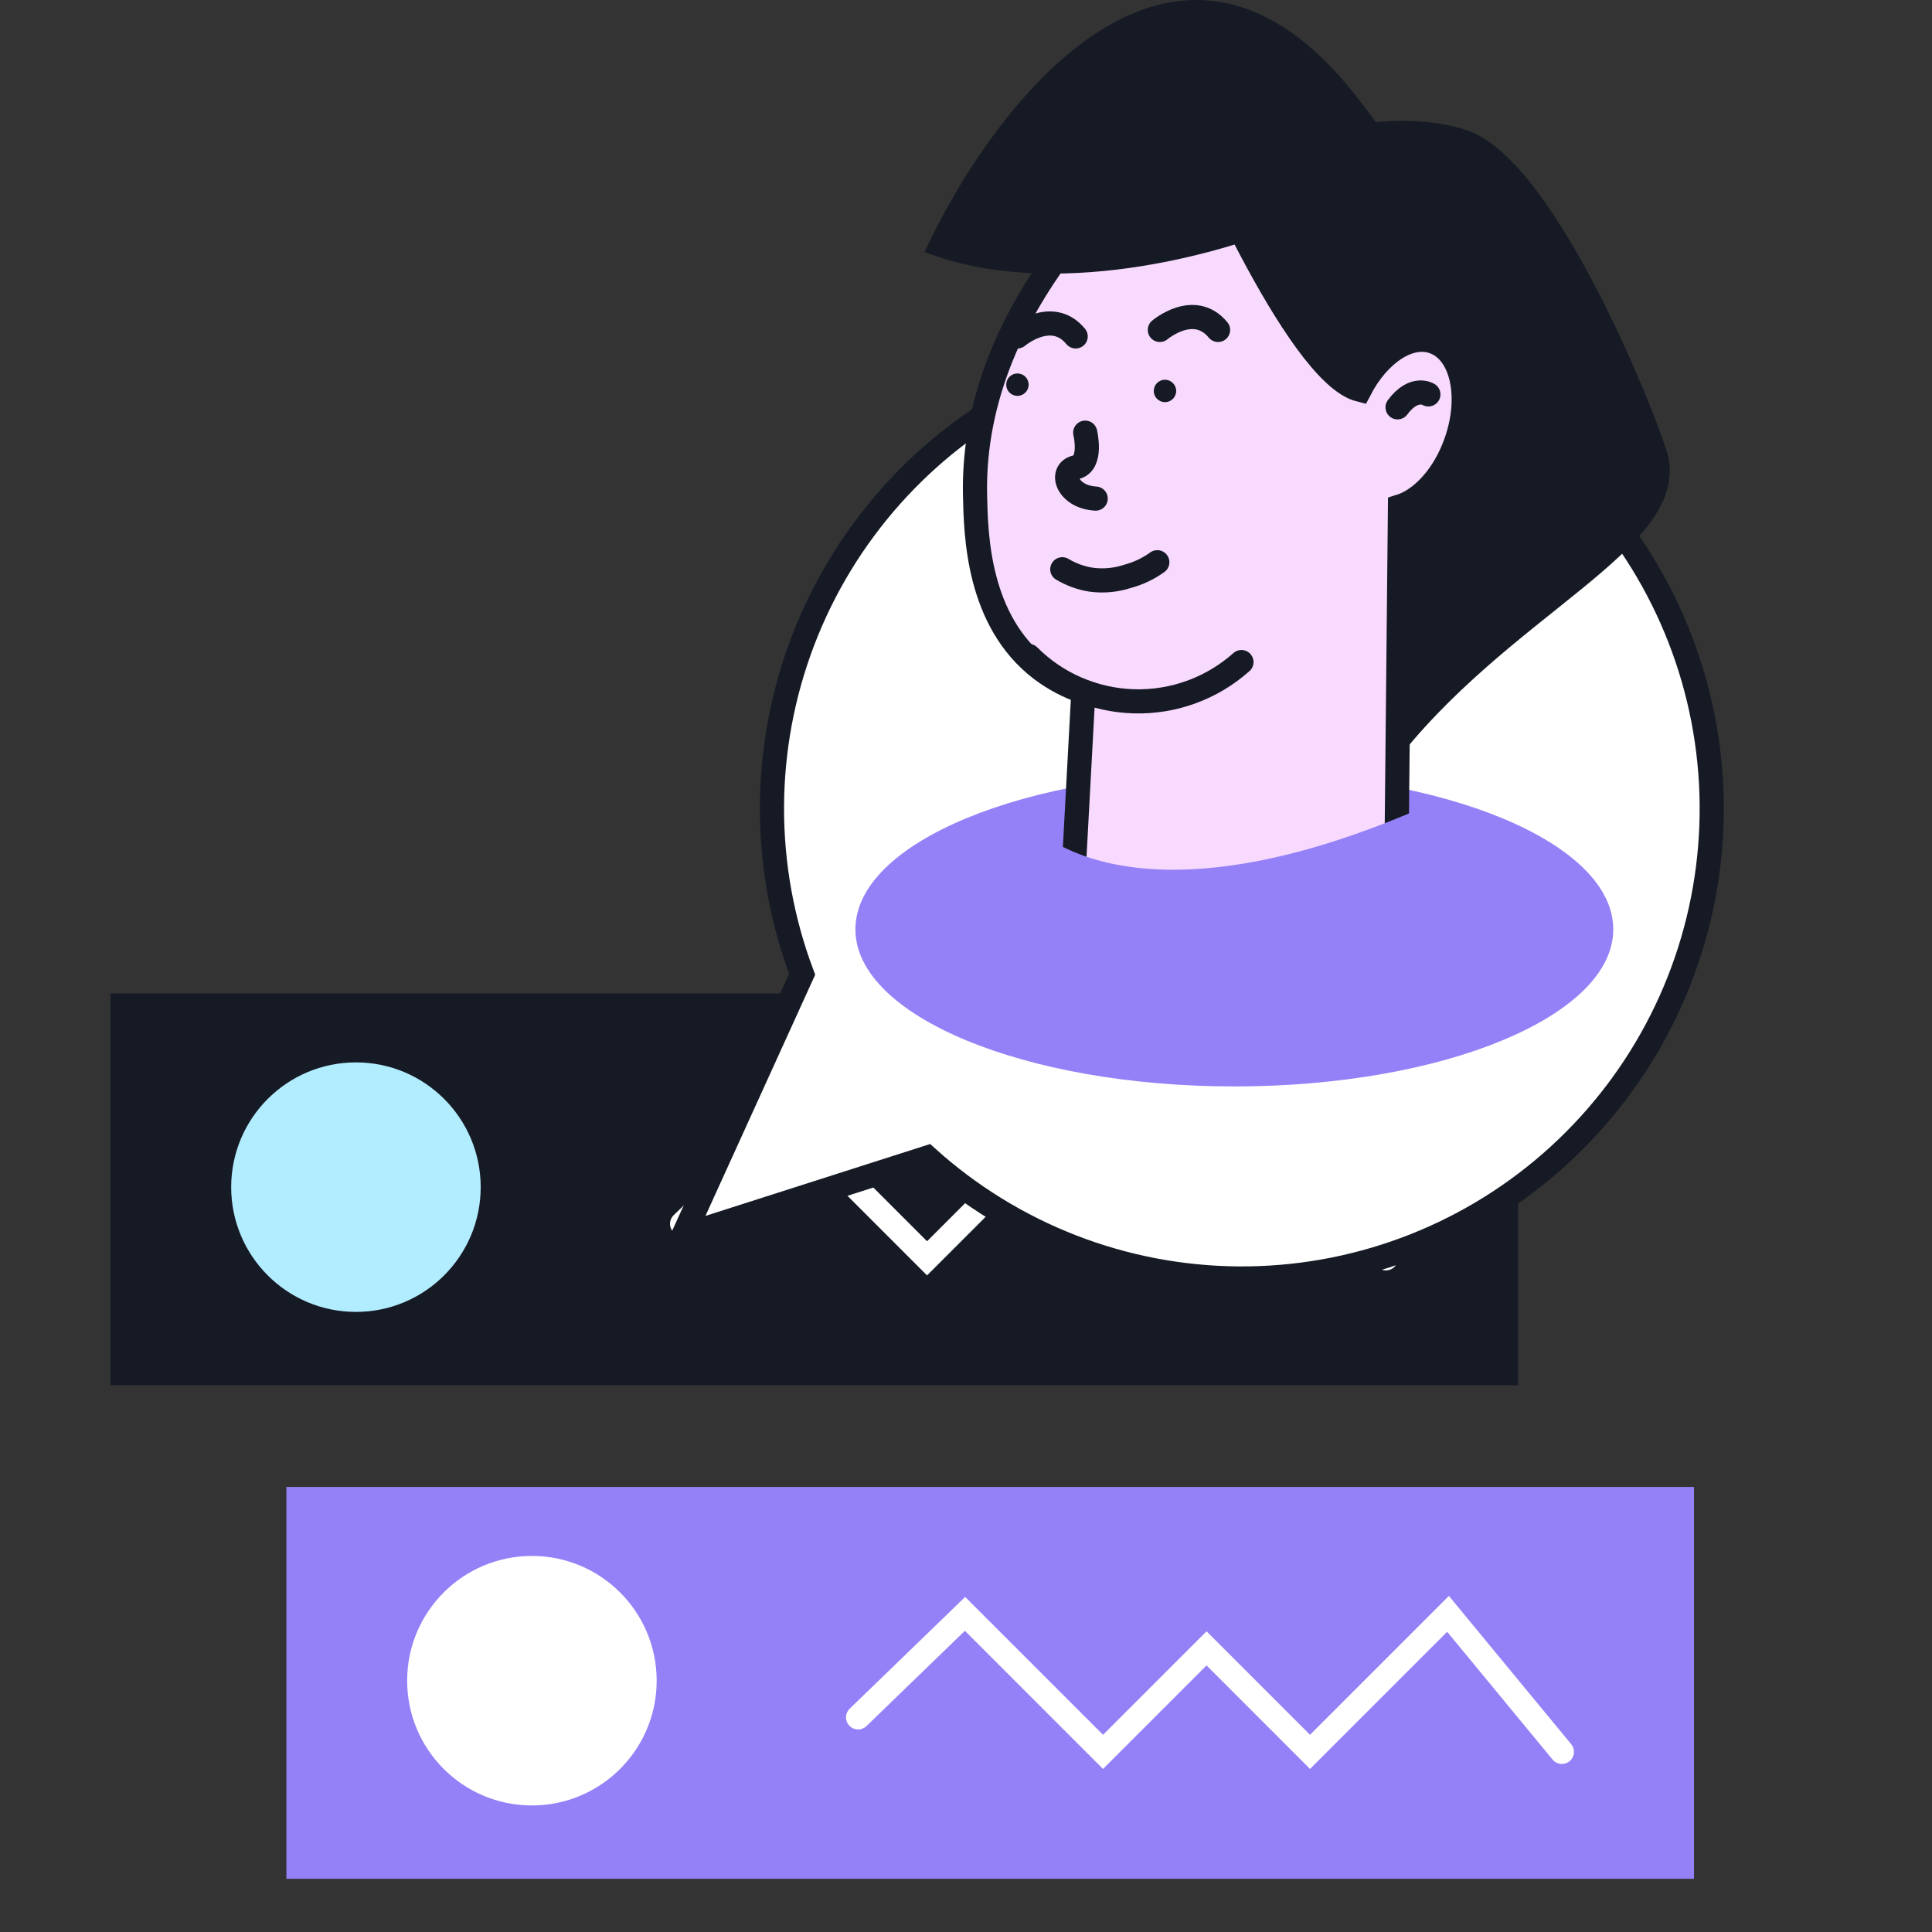 <?xml version="1.0" encoding="UTF-8"?> <svg xmlns="http://www.w3.org/2000/svg" width="120" height="120" viewBox="0 0 120 120" fill="none"><rect x="0" y="0" width="120" height="120" fill="#333333" stroke="none"/><rect x="6.859" y="61.702" width="87.429" height="24.34" fill="#161A25"></rect><path d="M42.367 76.014L49.01 69.586L57.581 78.157L64.01 71.729L70.439 78.157L79.01 69.586L86.082 78.157" stroke="white" stroke-width="1.5" stroke-linecap="round"></path><circle cx="22.108" cy="73.736" r="7.749" fill="#B2ECFF"></circle><rect x="18.539" y="93.106" width="85.929" height="22.84" fill="#9581F7" stroke="#9581F7" stroke-width="1.5"></rect><path d="M53.297 106.669L59.94 100.24L68.511 108.812L74.94 102.383L81.368 108.812L89.94 100.24L97.011 108.812" stroke="white" stroke-width="1.5" stroke-linecap="round"></path><circle cx="33.038" cy="104.391" r="6.999" fill="white" stroke="white" stroke-width="1.5"></circle><path d="M42.434 76.752L57.592 71.902C62.895 76.682 69.766 79.353 76.905 79.409C84.044 79.465 90.956 76.903 96.333 72.206C101.71 67.51 105.179 61.006 106.084 53.924C106.989 46.842 105.267 39.675 101.243 33.777C97.22 27.879 91.175 23.661 84.251 21.92C77.327 20.179 70.005 21.037 63.671 24.33C57.337 27.623 52.429 33.124 49.877 39.791C47.325 46.459 47.305 53.831 49.822 60.512L42.434 76.752Z" fill="white" stroke="#161A25" stroke-width="1.5" stroke-miterlimit="10" stroke-linecap="round"></path><path d="M76.667 67.481C63.668 67.481 53.131 63.111 53.131 57.722C53.131 52.332 63.668 47.963 76.667 47.963C89.666 47.963 100.203 52.332 100.203 57.722C100.203 63.111 89.666 67.481 76.667 67.481Z" fill="#9581F7"></path><path d="M83.846 40.437C84.195 40.763 84.659 40.978 85.164 41.046C86.733 41.199 85.594 48.755 86.398 47.69C93.622 38.107 104.833 34.231 103.62 28.374C103.335 26.99 96.905 10.121 91.197 8.124C84.677 5.825 72.501 10.24 72.862 16.519C73.121 21.076 83.846 40.437 83.846 40.437Z" fill="#161A25"></path><path d="M60.561 30.749C60.614 33.233 60.725 38.552 64.656 41.564C65.452 42.169 66.341 42.641 67.289 42.961L66.473 58.062C69.133 60.725 72.715 62.263 76.478 62.357C80.24 62.451 83.895 61.094 86.684 58.568L86.956 31.457C88.333 31.025 89.711 29.521 90.434 27.469C91.437 24.645 90.817 21.851 89.045 21.227C87.514 20.68 85.601 21.993 84.453 24.209C80.477 23.198 73.959 7.634 73.959 7.634C71.579 9.421 60.297 18.273 60.561 30.749Z" fill="#F9DAFF" stroke="#161A25" stroke-width="1.5" stroke-miterlimit="10" stroke-linecap="round"></path><path d="M88.719 24.496C88.719 24.496 87.823 23.926 86.805 25.3L88.719 24.496Z" fill="white"></path><path d="M88.719 24.496C88.719 24.496 87.823 23.926 86.805 25.3" stroke="#161A25" stroke-width="1.5" stroke-miterlimit="10" stroke-linecap="round"></path><path d="M77.109 41.122C75.275 42.759 72.883 43.631 70.426 43.56C67.968 43.489 65.631 42.479 63.895 40.739" stroke="#161A25" stroke-width="1.5" stroke-miterlimit="10" stroke-linecap="round"></path><path d="M67.404 26.873C67.404 26.873 67.867 28.787 66.822 29.024C65.778 29.261 66.275 30.869 68.055 30.968" stroke="#161A25" stroke-width="1.5" stroke-miterlimit="10" stroke-linecap="round"></path><path d="M63.192 20.895C63.192 20.895 65.32 19.088 66.812 20.895" stroke="#161A25" stroke-width="1.5" stroke-miterlimit="10" stroke-linecap="round"></path><path d="M72.04 20.493C72.04 20.493 74.164 18.687 75.656 20.493" stroke="#161A25" stroke-width="1.5" stroke-miterlimit="10" stroke-linecap="round"></path><path d="M72.358 24.979C71.974 24.979 71.662 24.667 71.662 24.282C71.662 23.898 71.974 23.586 72.358 23.586C72.743 23.586 73.055 23.898 73.055 24.282C73.055 24.667 72.743 24.979 72.358 24.979Z" fill="#161A25"></path><path d="M63.194 24.588C62.809 24.588 62.498 24.276 62.498 23.892C62.498 23.507 62.809 23.195 63.194 23.195C63.579 23.195 63.891 23.507 63.891 23.892C63.891 24.276 63.579 24.588 63.194 24.588Z" fill="#161A25"></path><path d="M63.867 51.052C63.867 51.052 69.688 58.289 88.36 50.164L93.305 64.087L80.228 66.483L61.793 64.186L63.867 51.052Z" fill="#9581F7"></path><path d="M65.981 35.357C66.537 35.69 67.152 35.911 67.792 36.008C68.541 36.106 69.304 36.036 70.023 35.801C70.691 35.624 71.322 35.325 71.883 34.921" stroke="#161A25" stroke-width="1.5" stroke-miterlimit="10" stroke-linecap="round"></path><path d="M57.43 15.649C65.315 18.735 75.858 15.792 80.144 13.935C86.287 17.506 95.744 20.964 84.43 6.221C73.115 -8.522 61.715 6.364 57.43 15.649Z" fill="#161A25"></path></svg> 